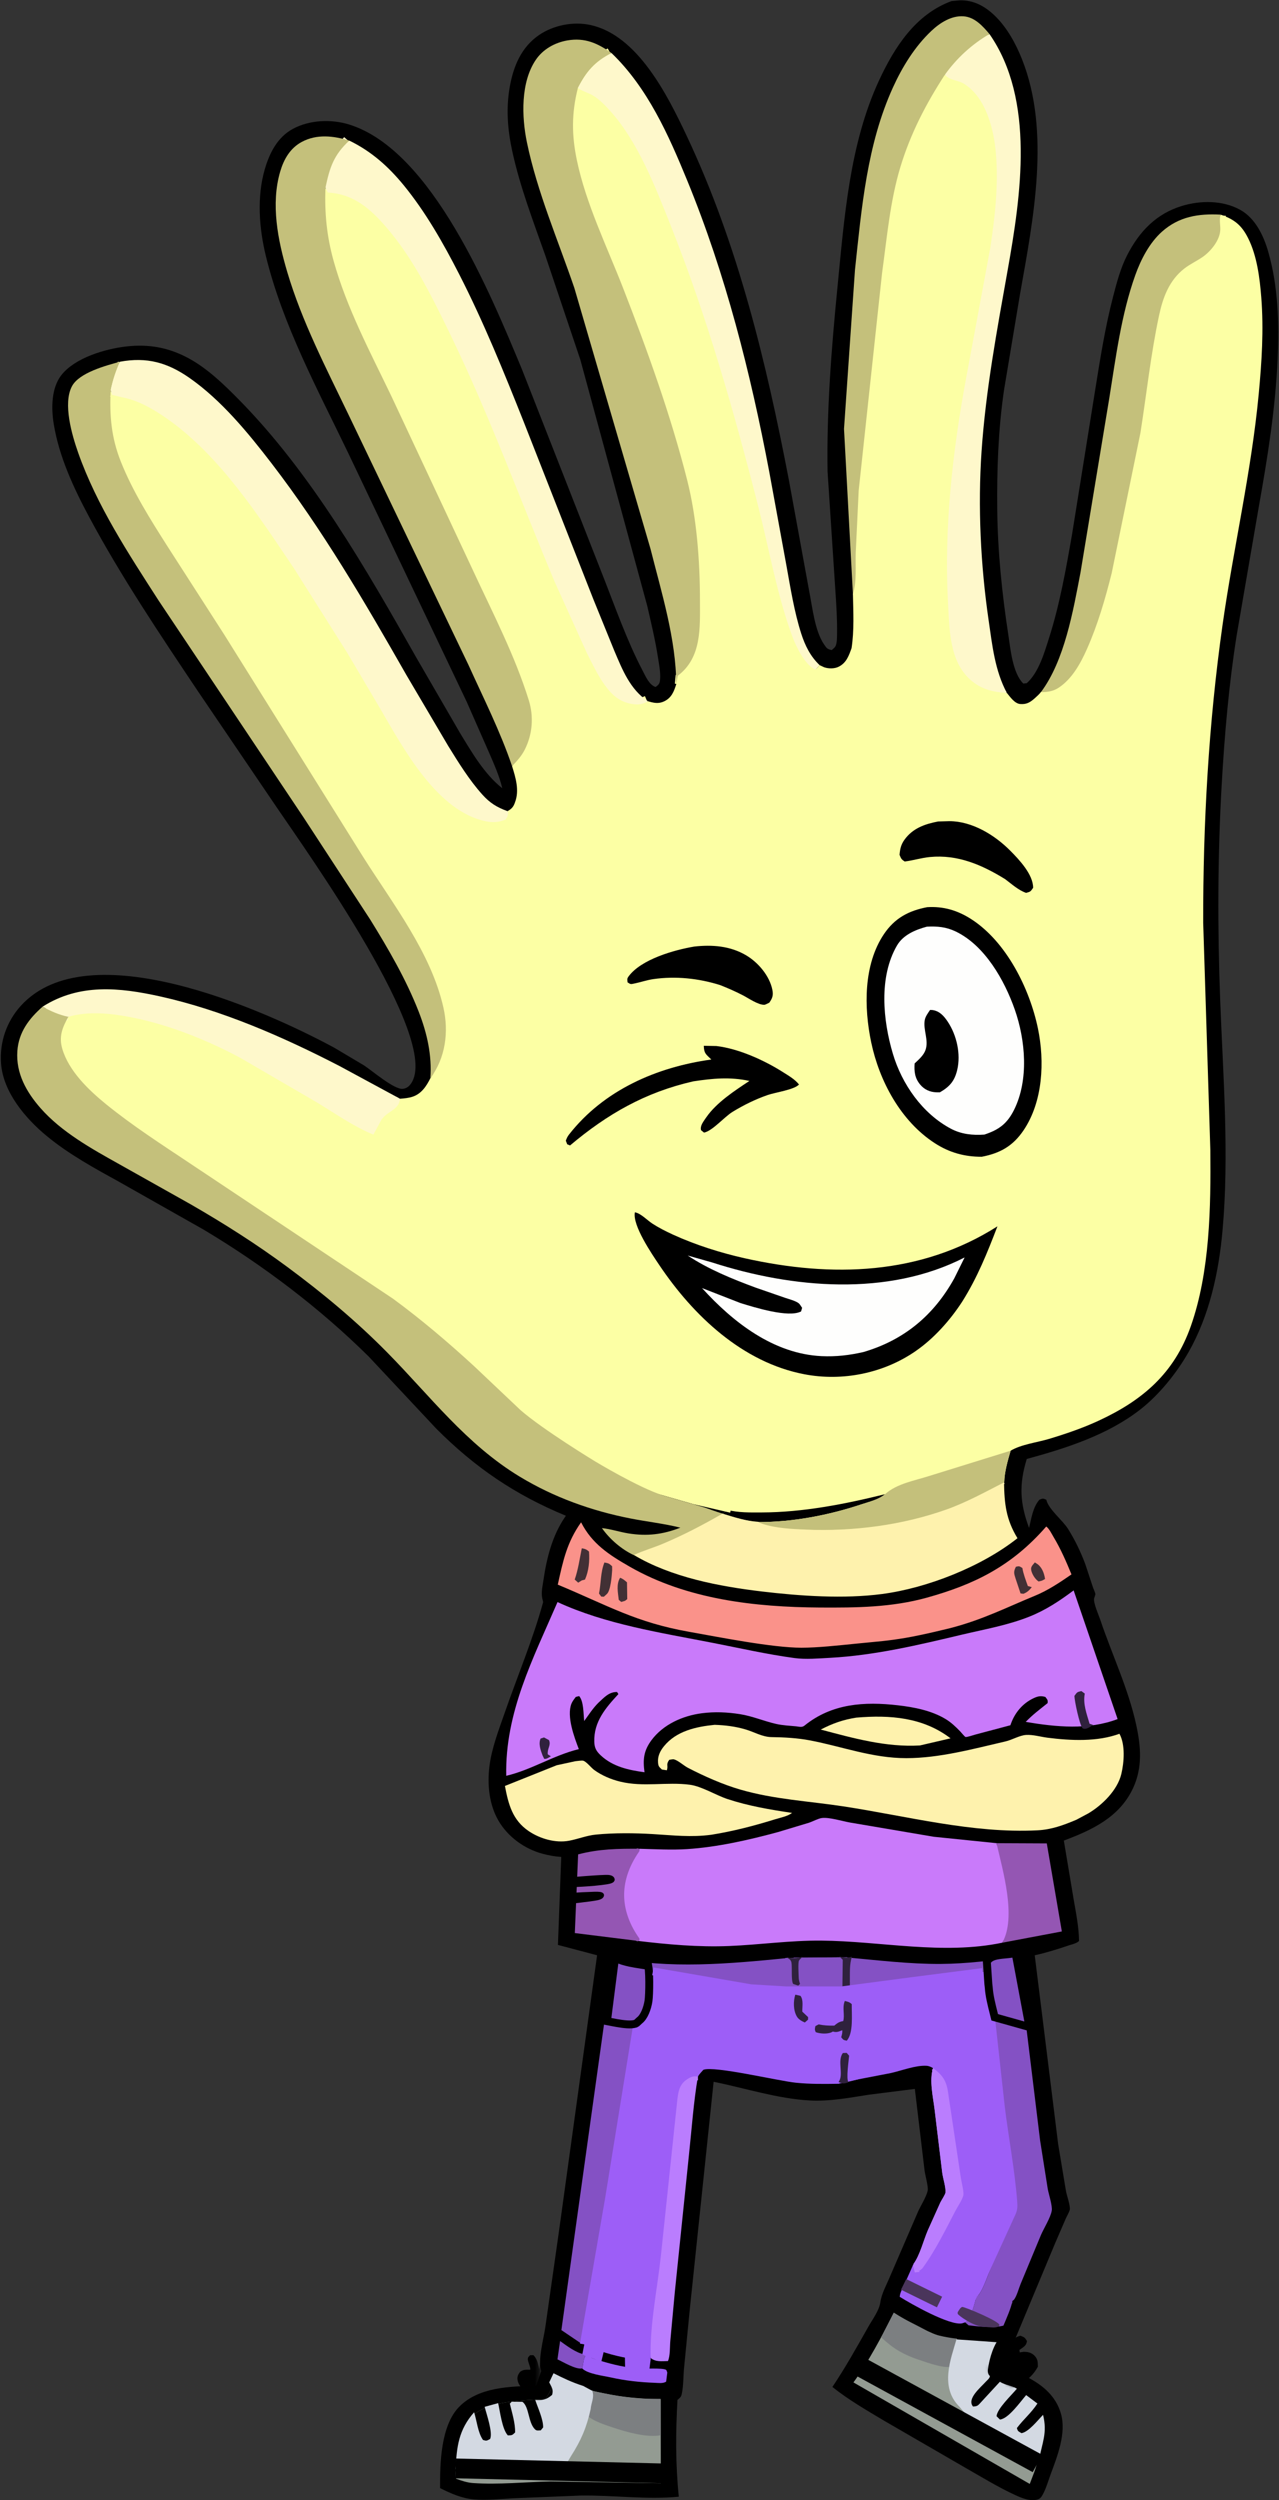 <?xml version="1.0" encoding="UTF-8"?> <svg xmlns="http://www.w3.org/2000/svg" width="324" height="633" viewBox="0 0 324 633" fill="none"><rect x="0" y="0" width="324" height="633" fill="#333333" stroke="none"/><path d="M241.051 0.276L243.167 0.085C246.686 0.006 249.553 1.598 252.032 4.005C255.131 7.013 257.333 11.066 258.914 15.047C266.177 33.342 261.753 55.541 258.421 74.305L254.323 98.865C252.866 108.927 252.521 118.878 252.625 129.03C252.733 139.62 253.828 150.293 255.435 160.755C255.987 164.346 256.505 170.402 259.23 173.073L260.103 172.976C263.125 170.265 264.533 165.341 265.733 161.583C268.461 153.041 270.05 144.047 271.588 135.225L277.466 98.549C278.723 90.712 279.96 82.856 281.957 75.168C282.888 71.579 283.857 67.871 285.563 64.559C288.634 58.594 292.903 54.121 299.401 52.145C304.134 50.706 309.749 50.686 314.16 53.12C318.048 55.266 320.146 59.77 321.311 63.867C323.79 72.587 324.051 81.751 323.656 90.755C323.097 103.496 321.118 115.747 318.888 128.276L313.261 160.945C311.3 173.388 310.206 186.014 309.487 198.584C308.445 216.823 308.41 235.063 309.103 253.314C309.836 272.621 311.428 292.425 309.679 311.701C308.72 322.262 306.364 333.069 301.078 342.356C298.07 347.64 293.662 353.12 288.859 356.869C280.591 363.32 270.082 366.669 260.101 369.393C258.132 375.823 258.335 380.557 260.691 386.855C261.272 384.449 261.643 381.596 263.321 379.7C264.22 379.354 264.162 379.343 265.05 379.707C265.575 382.092 269.157 384.877 270.55 387.087C272.313 389.882 273.787 392.956 274.941 396.059L276.888 401.95C277.003 402.285 277.509 403.36 277.486 403.674C277.484 403.699 277.161 404.71 277.156 404.742C276.975 405.913 278.319 408.908 278.743 410.165C281.756 419.094 285.875 427.63 287.862 436.874C289.019 442.254 289.445 447.491 287.054 452.679C283.643 460.073 276.669 463.325 269.491 466.01L271.996 480.977C272.595 484.461 273.3 487.874 273.34 491.427C272.733 492.055 271.54 492.28 270.725 492.555C267.874 493.522 265.061 494.401 262.121 495.054L268.061 542.895L270.046 554.816C270.268 555.937 271.117 558.329 271.018 559.343C270.959 559.939 270.252 561.096 269.98 561.721L267.254 568.033L254.396 598.83C255.922 600.129 258.608 600.997 260.425 601.957C264.294 604.003 267.483 606.727 268.745 611.054C270.197 616.034 267.828 621.932 266.116 626.563C265.492 628.252 264.93 630.28 264.017 631.825C263.604 632.525 263.228 632.804 262.429 632.936C260.652 633.229 258.821 632.468 257.236 631.743C252.902 629.765 248.754 627.198 244.611 624.842L223.937 612.878C219.518 610.233 214.885 607.573 210.864 604.345C214.169 599.44 217.1 594.167 220.018 589.019C221.027 587.237 222.733 584.945 223.01 582.924C223.317 580.696 224.629 578.397 225.493 576.305L232.589 559.896C233.284 558.372 234.647 556.247 235.005 554.659C235.219 553.713 234.374 550.764 234.219 549.582L231.753 528.885L220.187 530.338C215.117 531.117 210.251 532.088 205.084 531.806C197.007 531.367 188.716 528.682 180.777 527.079L174.81 584.002L173.29 599.49C173.083 601.621 173.157 604.038 172.706 606.116C172.526 606.948 172.243 607.08 171.621 607.627C171.158 615.888 171.113 623.885 171.958 632.132C163.892 632.929 155.274 631.718 147.104 631.84L130.199 632.525C126.868 632.704 123.374 633.086 120.048 632.818C117.06 632.579 114.135 631.29 111.487 629.958C111.441 623.696 111.641 614.217 116.269 609.422C121.151 604.367 129.252 604.167 135.825 604.071L137.094 600.336C136.218 597.323 137.701 592.314 138.16 589.097L141.57 565.144L151.257 495.05L141.338 492.426L142.177 470.144C140.598 470.055 139.048 469.766 137.52 469.366C132.89 468.149 128.653 465.082 126.248 460.926C123.897 456.863 123.419 451.811 123.98 447.242C124.547 442.625 126.327 438.059 127.848 433.678C131.098 424.314 134.965 415.202 137.595 405.631L137.352 404.606C137.057 403.124 137.473 401.411 137.693 399.915C138.502 394.417 139.912 388.851 143.062 384.195L143.356 383.767C130.491 378.472 120.327 371.553 110.514 361.71L93.393 343.448C80.966 331.163 66.613 320.309 51.624 311.351L30.419 299.36C24.025 295.83 17.491 292.288 11.835 287.62C6.434 283.162 0.796 276.518 0.263 269.248C-0.133 263.854 1.675 258.614 5.308 254.624C22.306 235.954 66.436 255.424 84.675 265.268L92.211 269.745C94.19 271.034 99.887 275.927 102.038 275.68C103.027 275.566 103.653 275.046 104.183 274.251C111.677 263.005 77.79 215.751 70.101 204.414L50.164 175.047C40.603 160.762 30.709 146.052 22.593 130.906C18.642 123.533 14.933 115.565 13.598 107.246C12.966 103.311 12.99 98.263 15.538 94.988C18.958 90.593 26.646 88.338 31.952 87.725C37.709 87.06 42.826 87.994 47.91 90.784C52.606 93.361 56.668 97.287 60.408 101.075C78.846 119.749 92.696 143.959 105.553 166.653L116.505 185.539C119.513 190.471 122.664 195.961 127.238 199.578C126.509 196.413 125.062 193.284 123.781 190.299L118.21 177.645L88.224 114.726C80.476 98.638 71.588 82.216 67.342 64.784C65.638 57.787 65.04 49.867 67.07 42.877C68.266 38.757 70.284 34.72 74.226 32.61C78.449 30.348 83.923 30.124 88.453 31.529C109.51 38.064 124.338 74.608 132.22 93.504L152.637 145.559C155.824 153.62 158.776 162.155 162.806 169.835C163.546 171.244 164.455 173.429 166.079 173.94C166.934 173.319 167.133 173.064 167.221 171.984C167.364 170.223 166.941 168.134 166.67 166.394C165.989 162.028 164.951 157.707 163.96 153.403L147.012 91.067L138.19 64.826C135.119 56.129 131.728 47.307 129.767 38.278C128.574 32.786 128.156 27.382 129.164 21.824C130.094 16.69 132.104 11.924 136.529 8.887C140.193 6.372 145.212 5.389 149.556 6.328C161.54 8.92 169.12 24.156 173.94 34.364C186.96 61.937 194.103 91.678 199.834 121.489L205.002 149.758C205.811 153.802 206.405 159.727 208.752 163.163C209.411 164.128 209.571 164.359 210.703 164.592C210.952 164.346 211.418 164.001 211.592 163.716C212.071 162.925 212.032 161.347 212.046 160.431C212.099 157.006 211.892 153.598 211.663 150.182L209.641 119.369C209.393 103.774 210.627 88.178 212.155 72.669C213.873 55.218 215.205 36.482 222.675 20.384C226.598 11.93 231.942 3.604 241.051 0.276Z" fill="black"></path><path d="M40.322 102.108L29.439 99.073L28.368 99.252L28.547 100.144L37.111 105.678L87.78 179.939L115.791 209.393L125.782 213.142L130.599 209.393L132.027 205.466H128.458L123.998 206.001L104.194 186.187L82.963 151.02L60.661 120.495L40.322 102.108Z" fill="#FEF8CB"></path><path d="M21.767 99.788L30.331 91.576L29.082 94.611L28.189 97.645L28.011 99.788L33.185 108.178L85.639 194.577L125.247 243.311L111.152 273.836L109.19 272.586L110.795 259.912L76.718 198.147L26.941 121.209L21.767 99.788Z" fill="#C4C07B"></path><path d="M239.33 18.957L239.558 19.169C241.034 20.473 242.679 20.252 244.26 21.248C249.797 24.74 251.789 32.799 252.292 38.892C252.956 46.938 252.057 54.861 250.856 62.806L244.725 95.845C241.294 114.349 239.097 133.957 240.165 152.789C240.542 159.426 240.472 167.427 245.919 172.195C248.625 174.564 251.591 175.223 255.067 175.445C255.893 176.445 257.039 178.144 258.443 178.25C260.086 178.375 260.953 177.827 262.142 176.779C262.692 176.294 263.213 175.799 263.686 175.24C265.332 175.235 266.789 175.044 268.194 174.115C271.614 171.851 273.74 167.946 275.36 164.3C278.107 158.118 279.974 151.657 281.619 145.105L288.9 109.588C290.45 99.775 291.527 89.638 293.603 79.931C294.592 75.305 296.169 70.986 300.018 67.991C301.451 66.876 303.124 66.114 304.616 65.089C306.717 63.647 309.055 60.803 309.129 58.147C309.159 57.041 308.89 55.813 309.112 54.734L309.198 54.34C312.696 55.53 314.533 57.015 316.196 60.335C318.421 64.78 319.121 70.349 319.507 75.253C320.156 83.505 319.636 91.57 318.86 99.787C317.003 119.453 312.464 138.723 309.694 158.261C306.168 183.132 304.752 208.538 304.797 233.649L306.607 291.129C306.742 305.634 306.524 321.937 301.669 335.75C297.478 347.675 289.506 354.519 278.325 359.696C274.27 361.574 270.005 363.03 265.73 364.316C262.758 365.205 258.63 365.715 256.021 367.297C255.28 369.846 254.462 372.627 254.4 375.294C249.622 377.725 244.917 380.342 239.855 382.149C228.573 386.169 216.16 387.768 204.209 387.272C200.55 387.122 196.656 386.947 193.144 385.819C192.771 385.698 192.475 385.548 192.13 385.366C189.051 385.176 186.031 384.195 183.099 383.295L184.218 382.267C183.521 381.645 181.755 381.238 180.821 380.953L168.809 377.743C162.585 375.755 156.564 372.977 150.754 370.003C144.04 366.568 137.508 361.966 131.846 357.007L120.054 345.85C113.522 339.852 106.709 334.065 99.558 328.813L48.16 294.574C40.963 289.77 33.539 285.001 26.824 279.536C22.42 275.951 17.416 271.145 15.781 265.55C14.866 262.418 15.798 260.164 17.308 257.444C21.009 256.328 25.335 256.395 29.136 256.888C39.92 258.286 51.513 262.779 61.064 267.937L80.517 279.257C85.022 282.008 89.684 285.27 94.589 287.272L96.429 283.857C97.772 281.345 101.112 281.162 101.331 278.187C102.393 278.102 103.491 278.012 104.508 277.676C106.775 276.929 108.016 274.994 109.026 272.987C112.854 267.86 113.713 261.301 112.335 255.134C109.245 241.31 99.484 228.804 92.014 216.996L56.784 160.646L42.464 138.384C38.096 131.53 33.632 124.454 30.614 116.885C28.211 110.859 27.705 105.2 28.048 98.778L28.357 99.969L30.931 100.592C34.966 101.336 38.863 103.59 42.188 105.909C55.681 115.318 65.456 130.539 74.543 144.013L88.08 165.473L96.445 179.64C102.29 189.672 110.786 205.487 123.157 207.957C124.916 208.308 126.367 208.183 128.047 207.522C128.465 206.933 128.78 206.436 128.679 205.673L128.574 205.382C129.433 204.875 129.94 204.461 130.319 203.516L130.474 203.101C131.605 200.128 130.632 196.884 129.713 193.974C130.961 192.677 132.107 191.434 132.927 189.816C134.894 185.935 135.249 181.474 133.962 177.318C130.485 166.092 124.81 155.152 119.851 144.487L99.071 100.147C93.732 89.052 87.806 77.923 84.501 66.019C82.772 59.79 82.21 53.978 82.443 47.55L83.048 48.759L83.404 48.78C89.66 49.201 93.891 52.943 97.829 57.501C104.804 65.571 109.676 75.591 114.288 85.132C124.104 105.438 131.781 126.53 140.504 147.296L148.635 165.265C150.038 168.036 151.406 170.974 153.23 173.491C155.219 176.237 157.386 178.036 160.942 178.341C162 178.431 163.244 178.144 164.122 177.541C165.574 177.969 166.815 178.257 168.245 177.573C170.109 176.68 170.727 175.091 171.303 173.257L171.69 171.095C177.778 166.502 177.322 159.011 177.317 152.064C177.31 142.092 176.52 131.2 174.073 121.534C169.913 105.107 163.947 88.584 157.794 72.807C153.733 62.394 148.42 51.541 146.137 40.58C144.799 34.158 144.781 28.665 146.386 22.291L146.651 22.465C147.8 23.201 149.03 23.491 150.172 24.152C151.768 25.078 153.382 26.767 154.612 28.13C161.628 35.91 166.076 47.457 169.915 57.116C179.146 80.338 185.918 104.109 192.096 128.281C194.881 139.18 196.823 150.621 200.734 161.183C201.688 163.757 203.987 168.488 206.594 169.533L207.635 168.408L208.772 168.944C209.915 169.333 211.409 169.345 212.498 168.788C214.425 167.799 215.036 166.002 215.72 164.106C216.41 159.6 216.158 154.955 216.065 150.415C217.076 147.223 216.661 143.317 216.776 139.986L217.529 124.167L223.452 69.103C224.69 60.166 225.476 50.877 228.111 42.218C230.672 33.799 234.553 26.314 239.33 18.957Z" fill="#FCFFA4"></path><path d="M147.48 599.647C145.892 599.997 142.741 598.062 141.216 597.358L141.884 592.721C143.517 593.899 146.018 595.77 148.006 596.087L148.487 596.152C147.674 597.391 147.873 598.326 147.48 599.647Z" fill="#8451C4"></path><path d="M247.326 581.561C249.289 582.303 254.236 583.36 256.219 582.689L256.49 582.564C256 584.724 255.046 586.773 254.199 588.815C251.763 589.465 247.864 589.051 245.365 588.744L244.483 587.994L244.784 587.83C245.987 586.841 246.948 583.117 247.326 581.561Z" fill="#8451C4"></path><path d="M247.282 581.589L251.743 582.66L254.062 582.838L256.381 582.66" stroke="#8451C4"></path><path d="M148.487 596.151L148.934 596.487C149.848 597.14 151.137 597.422 152.211 597.751C155.358 598.711 158.69 599.475 161.98 599.689C163.252 599.772 167.815 599.5 168.682 599.982C168.915 600.111 168.924 600.457 169.044 600.693L168.75 603.003C167.916 603.535 166.77 603.324 165.809 603.292C162.111 603.167 158.362 602.746 154.75 601.939C152.842 601.514 148.811 601.046 147.48 599.647C147.873 598.326 147.675 597.39 148.487 596.151Z" fill="#9D5EF7"></path><path d="M201.231 504.065L214.076 503.783L214.454 512.188C210.996 512.373 207.355 512.977 204.483 510.531C202.53 508.867 201.784 506.464 201.231 504.065Z" fill="#9D5EF7"></path><path d="M201.231 504.065L201.059 495.646L213.092 495.561L214.076 503.783L201.231 504.065Z" fill="#8451C4"></path><path d="M231.403 573.199L231.774 574.392L232.436 574.477C234.917 578.044 242.064 580.914 246.27 581.643C246.649 581.707 246.96 581.664 247.326 581.561C246.947 583.117 245.986 586.841 244.784 587.83L244.483 587.994L243.723 588.241C240.647 588.912 230.632 583.239 227.918 581.518C227.98 580.433 228.657 579.39 229.103 578.397L231.403 573.199Z" fill="#9D5EF7"></path><path d="M232.83 574.984L235.328 577.127L236.934 578.198L238.539 578.912L240.859 579.983L243.357 580.875L245.319 581.411L247.282 581.589" stroke="#9D5EF7"></path><path d="M216.908 434.881C225.418 434.156 233.826 434.785 240.797 440.126L233.052 441.925C224.44 442.429 216.149 440.083 207.909 437.902C210.924 436.342 213.541 435.417 216.908 434.881Z" fill="#FEF2AD"></path><path d="M164.832 597.03C164.582 588.665 166.48 579.7 167.393 571.364L171.574 531.702C171.843 529.624 172.043 527.853 173.908 526.557C174.864 525.893 175.648 525.525 176.795 525.765C175.69 532.27 175.243 538.896 174.541 545.454L170.956 580.243L169.804 592.703C169.667 594.22 169.797 596.441 169.206 597.79C167.613 597.822 166.155 598.058 164.832 597.03Z" fill="#BA7DFE"></path><path d="M242.401 592.178L242.652 592.331C245.409 593.852 249.399 593.292 252.441 593.042C251.423 595.466 249.99 598.358 250.295 601.05C251.504 602.235 253.164 602.903 254.663 603.663C259.801 606.262 264.709 608.401 264.787 614.963C264.809 616.88 264.155 621.279 262.857 622.771C262.212 623.042 261.838 623.174 261.139 623.028L260.83 622.96L259.052 622.542C252.782 620.44 244.6 612.567 241.723 606.737C239.135 601.496 240.778 597.333 242.401 592.178Z" fill="black"></path><path d="M262.857 622.771C262.559 624.821 261.573 626.945 260.862 628.902L216.198 603.196C220.16 597.744 223.336 591.589 226.437 585.616C229.393 587.419 238.558 592.65 241.905 592.257L242.402 592.178C240.778 597.334 239.135 601.497 241.723 606.738C244.601 612.568 252.783 620.44 259.052 622.543L260.83 622.961L261.139 623.029C261.838 623.175 262.212 623.043 262.857 622.771Z" fill="#939B92"></path><path d="M145.732 445.917C146.192 445.888 147.397 445.671 147.778 445.799C148.603 446.078 149.733 447.548 150.52 448.13C152.429 449.533 154.828 450.533 157.123 451.09C163.002 452.525 168.93 451.094 174.776 451.876C177.74 452.268 181.359 454.528 184.297 455.499C189.612 457.256 195.128 458.181 200.649 459.002C199.55 459.866 197.596 460.23 196.258 460.648C190.973 462.29 185.689 463.657 180.221 464.532C175.03 465.228 170.541 464.671 165.398 464.368C160.761 464.089 155.564 464.039 150.943 464.496C148.595 464.728 146.436 465.624 144.138 466.053C140.722 466.688 136.791 465.546 133.95 463.625C129.817 460.83 128.794 456.838 127.908 452.183L141.007 446.942L145.732 445.917Z" fill="#FEF2AD"></path><path d="M148.168 593.221L147.244 593.353L142.211 589.947L155.373 495.586C169.338 498.631 184.932 497.178 199.044 495.793L199.409 503.844C187.366 503.526 175.182 501.109 163.424 498.71L160.314 520.892L154.667 554.691L149.115 586.162C148.827 587.965 147.711 591.568 148.168 593.221Z" fill="#8451C4"></path><path d="M147.202 385.431C149.971 390.843 154.184 393.603 159.502 396.652C173.972 404.949 191.222 406.898 207.674 407.006C216.843 407.063 225.879 406.984 234.793 404.506C246.603 401.222 256.202 396.652 265.036 386.491C265.828 387.091 266.363 388.265 266.88 389.126C268.696 392.146 270.097 395.367 271.433 398.619C268.464 400.665 265.482 402.671 262.133 404.042C255.089 406.927 249.066 410.04 240.859 412.182C240.859 412.182 233.941 413.921 229.44 414.681C224.736 415.478 222.66 415.574 217.308 416.11C211.956 416.645 207.225 417.174 203.035 417.181C195.655 417.191 181.916 414.453 174.667 413.171C161.003 410.754 154.183 406.577 141.298 401.211C142.616 395.235 143.592 390.511 147.202 385.431Z" fill="#FA928A"></path><path d="M116.075 621.682C116.243 618.723 117.078 614.656 119.037 612.339C122.969 607.683 132.602 607.823 138.187 607.366C139.468 605.584 140.144 603.703 140.888 601.653C142.449 602.432 145.727 604.435 147.371 604.306L147.797 604.26L148.021 604.413C149.461 605.334 151.278 605.591 152.932 605.948C157.792 607.002 162.417 607.33 167.366 607.466L167.404 628.723L139.425 628.273C132.993 628.409 126.255 629.123 119.847 628.676C118.348 628.573 116.942 628.105 115.541 627.587C115.155 625.999 115.835 623.35 116.075 621.682Z" fill="#939B92"></path><path d="M116.075 621.682C116.243 618.723 117.078 614.656 119.037 612.339C122.969 607.683 132.602 607.823 138.186 607.366C139.468 605.584 140.143 603.703 140.888 601.653C142.448 602.432 145.727 604.435 147.371 604.306L147.797 604.26C147.81 606.837 148.069 609.622 147.189 612.071L147.041 612.503C145.342 617.28 141.004 620.368 136.578 622.421C131.291 624.878 123.501 626.888 117.818 624.799C117.146 624.549 116.68 624.285 116.153 623.81L116.075 621.682Z" fill="black"></path><path d="M181.033 436.702C183.749 436.795 186.284 437.102 188.899 437.877C191.075 438.523 193.139 439.783 195.445 439.812C198.663 439.851 202.047 440.044 205.208 440.647C213.482 442.232 221.008 445.146 229.598 445.142C238.015 445.135 246.554 442.789 254.729 440.901C256.423 440.512 258.267 439.366 259.941 439.262C261.704 439.155 263.62 439.744 265.369 439.965C271.278 440.715 277.95 441.036 283.583 438.966C285.098 441.708 284.767 446.199 284.055 449.169C283.072 453.268 279.164 457.092 275.646 459.152L272.644 460.751C269.358 462.129 266.37 463.24 262.773 463.418C246.331 464.239 229.809 459.816 213.68 457.356C204.867 456.013 196.16 455.603 187.513 453.093C183.048 451.797 178.396 449.723 174.263 447.584C173.21 447.038 171.785 445.706 170.708 445.438C170.463 445.378 169.823 445.528 169.543 445.556C168.625 446.824 169.336 446.927 168.931 448.216L167.687 448.027C166.959 447.338 166.781 447.252 166.697 446.26C166.563 444.674 167.218 443.328 168.188 442.136C171.335 438.259 176.322 437.173 181.033 436.702Z" fill="#FEF2AD"></path><path d="M162.019 468.081C165.955 468.185 170.108 468.427 174.035 468.17C181.744 467.671 189.637 465.871 197.087 463.854L205.014 461.466C205.933 461.151 207.27 460.419 208.192 460.294C210.003 460.045 213.439 461.108 215.324 461.441L236.522 465.039L252.44 466.667C254.008 473.551 257.555 485.443 253.9 491.866C238.838 495.018 223.191 491.466 208.021 491.338C200.131 491.273 192.539 492.38 184.712 492.705C176.961 493.026 169.01 492.309 161.318 491.38C159.919 489.385 158.791 487.528 158.277 485.115C156.959 478.913 158.682 473.247 162.019 468.081Z" fill="#C97AFA"></path><path d="M271.977 402.664L283.119 435.249C275.688 438.066 267.53 437.26 259.839 435.964C261.547 434.171 263.455 432.75 265.381 431.208C265.475 430.355 265.32 430.34 264.802 429.637C263.634 429.319 262.924 429.448 261.827 429.966C259.08 431.258 257.124 433.582 256.104 436.399L255.958 436.81L247.113 439.159C246.661 439.273 244.962 439.866 244.586 439.787C244.406 439.748 243.478 438.616 243.244 438.373C242.086 437.181 240.942 436.078 239.503 435.217C235.935 433.082 231.591 432.236 227.502 431.765C218.977 430.783 210.758 431.279 203.805 436.892C203.137 437.431 202.498 437.167 201.679 437.085C200.021 436.924 198.275 436.852 196.65 436.485C193.539 435.785 190.617 434.496 187.439 434C184.214 433.496 181.068 433.35 177.827 433.768C172.962 434.396 168.005 436.585 165.021 440.612C163.035 443.297 162.838 445.517 163.27 448.713C159.243 448.163 155.252 447.317 152.165 444.425C151.045 443.375 150.588 442.515 150.545 440.998C150.401 435.91 153.407 432.429 156.649 428.927L156.31 428.388C154.235 428.366 153.059 429.783 151.602 431.104C150.227 432.458 149.124 434.189 147.988 435.749C147.783 433.921 147.882 430.765 146.712 429.426L145.867 429.637C145.464 430.165 144.997 430.744 144.753 431.369C143.499 434.571 145.483 439.869 146.632 442.858C140.228 444.407 134.608 448.127 128.242 449.609C127.896 433.582 135.067 419.898 141.232 405.62C153.362 411.236 167.428 413.389 180.485 415.935C187.355 417.273 194.343 418.869 201.277 419.798C204.132 420.183 207.392 419.89 210.272 419.737C221.704 419.116 232.672 416.481 243.765 413.853C249.436 412.514 255.339 411.475 260.765 409.308C264.925 407.648 268.421 405.324 271.977 402.664Z" fill="#C97AFA"></path><path d="M146.478 22.314L145.943 24.456L145.408 27.669L145.229 30.525V33.56L145.586 37.487L146.3 41.593L147.549 46.234L149.333 51.589L153.437 62.3L155.399 66.941L157.897 73.011L159.859 78.009L161.108 81.579L163.606 88.184L166.282 95.86L168.959 103.893L171.813 113.354L173.241 118.174L174.489 122.994L175.738 130.134L176.452 135.668L176.987 141.737L177.344 148.699V156.554L176.987 161.731L176.452 164.23L175.738 166.015L174.846 167.8L173.776 169.228L172.527 170.478L171.635 171.192L171.456 173.155" stroke="#FCFFA4"></path><path d="M224.201 378.308C222.594 379.675 220.31 380.189 218.334 380.842C209.991 383.617 200.947 385.373 192.13 385.366C189.051 385.177 186.031 384.195 183.099 383.295L184.218 382.267C187.013 383.02 190.087 382.938 192.967 382.931C203.429 382.906 214.092 380.814 224.201 378.308Z" fill="black"></path><path d="M237.636 207.989L240.494 207.908C246.248 207.911 251.968 211.4 255.912 215.373C258.204 217.682 261.719 221.4 261.718 224.777C261.065 225.703 261.103 225.759 259.94 226.065C258.021 225.416 256.258 223.811 254.635 222.596C248.766 218.973 242.632 216.302 235.561 216.987C233.411 217.194 231.34 217.854 229.189 218.125C228.294 217.55 228.279 217.378 227.875 216.438C227.995 214.974 228.236 213.858 229.101 212.642C231.185 209.716 234.252 208.638 237.636 207.989Z" fill="black"></path><path d="M175.856 239.659C180.421 239.144 185.004 239.495 189.022 241.878C192.071 243.687 194.954 247.067 195.662 250.622C195.942 252.025 195.652 252.774 194.883 253.862C194.589 253.989 193.925 254.382 193.639 254.396C192.088 254.475 189.577 252.711 188.22 252.011C186.308 251.024 184.385 250.179 182.381 249.396C176.955 247.699 171.15 247.085 165.5 247.898C163.877 248.131 162.333 248.68 160.732 249.007C159.782 249.201 159.795 249.265 158.977 248.723C158.914 247.98 158.794 247.815 159.235 247.215C162.447 242.856 170.787 240.518 175.856 239.659Z" fill="black"></path><path d="M178.29 264.779L181.485 264.84C187.1 265.507 193.54 268.404 198.292 271.42C199.737 272.337 201.332 273.228 202.406 274.582C201.166 275.928 196.413 276.567 194.482 277.239C191.353 278.328 188.422 279.765 185.597 281.489C183.492 282.772 180.519 286.306 178.352 286.767L177.583 286.14C177.527 285.743 177.495 285.709 177.589 285.251C177.749 284.475 178.492 283.51 178.95 282.849C181.533 279.124 186.092 276.165 189.848 273.677C184.983 272.609 180.462 273.044 175.601 273.787C163.426 276.564 153.848 282.065 144.401 290.014L143.69 289.716L143.338 288.808C143.553 288.203 143.754 287.754 144.154 287.243C152.968 275.979 166.381 270.161 180.194 268.255C178.848 266.917 178.339 266.76 178.29 264.779Z" fill="black"></path><path d="M160.83 306.937C162.343 307.201 163.941 308.945 165.26 309.801C166.88 310.852 168.671 311.76 170.429 312.565C176.134 315.18 182.511 317.201 188.649 318.573C210.747 323.512 233.131 322.909 252.672 310.491C250.112 317.17 247.59 323.448 243.768 329.528C240.662 334.305 236.59 338.889 231.877 342.131C223.769 347.711 213.425 349.8 203.733 347.939C188.105 344.94 175.628 333.127 167.006 320.283C165.155 317.526 160.17 310.271 160.83 306.937Z" fill="black"></path><path d="M174.21 317.88L180.43 319.649C200.684 326.175 224.85 328.367 244.364 318.366L241.736 323.669C236.555 333.023 229.018 339.295 218.737 342.316C215.191 343.13 211.773 343.53 208.12 343.358C195.956 342.78 185.696 334.779 177.836 326.121L187.56 329.909C191.11 331.009 199.768 333.719 202.933 332.037L203.192 331.127C202.96 330.813 202.637 330.213 202.348 329.981C201.554 329.349 199.836 328.917 198.853 328.581L191.325 325.975C185.485 323.804 179.411 321.348 174.21 317.88Z" fill="#FEFEFD"></path><path d="M234.86 229.686C239.002 229.427 242.579 230.49 246.059 232.73C254.925 238.435 260.833 250.287 262.929 260.379C264.669 268.759 264.206 278.918 259.281 286.195C256.587 290.175 253.338 291.983 248.704 292.877C244.348 292.891 240.506 291.829 236.823 289.45C228.203 283.882 222.751 273.727 220.688 263.871C218.848 255.08 218.723 244.237 223.925 236.503C226.643 232.463 230.183 230.582 234.86 229.686Z" fill="black"></path><path d="M234.788 234.619C237.458 234.489 239.666 234.669 242.114 235.846C249.497 239.396 254.469 248.193 257.07 255.619C259.788 263.379 260.65 273.412 256.894 280.984C255.149 284.501 253.036 286.05 249.365 287.262C246.423 287.478 243.534 287.181 240.894 285.781C233.647 281.938 228.469 274.485 226.174 266.759C223.666 258.319 222.596 247.375 227.214 239.413C228.803 236.674 231.899 235.405 234.788 234.619Z" fill="#FEFEFD"></path><path d="M235.611 255.701L236.208 255.728C238.019 255.976 239.125 257.233 240.105 258.712C242.362 262.118 243.44 266.895 242.48 270.909C241.797 273.766 240.519 275.155 238.085 276.57L237.203 276.561C235.551 276.497 234.161 275.873 233.088 274.583C231.74 272.962 231.553 271.271 231.694 269.248C232.714 268.302 233.978 267.207 234.451 265.857C235.332 263.343 233.8 260.724 234.267 258.237C234.436 257.339 235.104 256.446 235.611 255.701Z" fill="black"></path><path d="M148.084 593.192L152.946 595.388L152.278 598.123L151.216 597.541L150.02 597.073L148.803 596.777L147.522 596.059L148.084 593.192Z" fill="#9D5EF7"></path><path d="M158.294 596.373L164.855 597.119L164.498 599.975L162.368 599.986L161.068 599.775L159.785 599.736L158.346 599.293L158.294 596.373Z" fill="#9D5EF7"></path><path d="M228.905 578.376L238.004 582.839" stroke="#4A355B" stroke-width="3"></path><path d="M243.713 584.088C244.07 583.909 253.526 587.837 253.169 588.729C252.883 589.443 251.207 589.265 251.207 589.265C251.207 589.265 249.787 589.186 248.887 589.086C246.193 588.783 242.821 586.23 242.643 585.873C242.446 585.48 242.763 585.173 243 584.802C243.211 584.47 243.361 584.263 243.713 584.088Z" fill="#4A355B"></path><path d="M157.077 399.469C157.8 399.704 158.262 400.14 158.832 400.629L158.895 404.881L158.332 405.31L157.367 405.592L156.745 405.056C156.541 403.189 156.071 401.165 157.077 399.469Z" fill="#423035"></path><path d="M153.114 395.602C154.148 395.787 154.295 395.844 155.064 396.555L155.075 397.551C154.991 398.933 154.694 402.746 153.728 403.588L152.968 404.274L152.311 404.234L151.74 403.463C152.28 400.839 152.091 398.111 153.114 395.602Z" fill="#423035"></path><path d="M147.377 392.01C148.183 392.131 148.597 392.292 149.209 392.835C149.394 395.187 149.157 397.747 148.194 399.921L147.353 400.15L146.468 400.714L145.586 399.921C146.461 397.422 146.85 394.605 147.377 392.01Z" fill="#423035"></path><path d="M262.153 395.58L262.862 396.044C264.006 396.908 264.541 398.418 264.733 399.786L263.984 400.186L263.107 400.418C262.232 399.861 261.392 398.511 261.216 397.476C261.075 396.64 261.673 396.187 262.153 395.58Z" fill="#423035"></path><path d="M258.527 403.439L257.272 399.679C256.85 398.369 256.718 397.923 257.356 396.68C258.264 396.466 258.23 396.548 258.99 396.998C259.248 398.558 259.852 400.069 260.371 401.557L261.381 401.85C260.708 402.664 260.263 403.125 259.258 403.528L258.527 403.439Z" fill="#423035"></path><path d="M137.857 445.317L137.444 444.453C136.937 443.111 136.348 441.461 136.952 440.176L137.814 439.897L139.066 440.569C139.667 441.883 138.605 442.604 138.761 444.171L139.551 444.671C138.948 445.01 138.556 445.378 137.857 445.317Z" fill="#2F213D"></path><path d="M274.228 437.58C273.45 436.591 272.2 430.69 272.175 429.376C272.855 428.451 272.832 428.391 273.944 428.162L274.799 428.79C274.299 431.425 275.286 433.917 276.013 436.427L276.904 436.727C276.261 437.138 275.365 437.841 274.559 437.702L274.228 437.58Z" fill="#2F213D"></path><path d="M223.196 591.764C223.553 591.228 223.998 590.157 224.31 589.621L226.408 585.516C230.333 588.015 230.675 587.836 235.507 590.514C236.944 591.31 240.796 591.974 242.465 592.121C241.751 593.549 240.868 598.019 240.502 599.261C238.403 599.568 233.729 597.769 231.76 597.119C227.478 595.512 225.694 593.906 224.31 592.76L223.196 591.764Z" fill="#7C7F81"></path><path d="M147.727 604.081C148.696 605.074 150.341 605.42 151.652 605.688C155.882 606.559 160.109 607.305 164.436 607.351H167.352V616.577C163.733 617.227 158.579 615.731 155.164 614.581C152.83 613.796 148.831 612.56 147.727 610.329C147.885 608.358 147.905 606.045 147.727 604.081Z" fill="#7C7F81"></path><path d="M142.867 624.414C141.593 625.274 138.716 625.071 137.157 625.156C129.841 625.56 122.749 625.62 115.434 625.146C115.659 619.48 116.212 615.138 120.106 610.747C120.797 612.918 121.05 615.927 122.362 617.77C123.3 618.048 123.283 617.973 124.16 617.513C124.888 615.86 123.224 611.179 122.777 609.376L126.192 608.441C126.675 610.529 127.192 615.049 128.649 616.609C129.722 616.574 129.73 616.609 130.486 615.867C130.546 613.5 129.694 610.879 129.155 608.573L129.611 608.091L132.337 608.101C134.092 609.372 133.761 613.339 135.513 615.063C135.969 615.513 136.375 615.349 136.987 615.331L137.589 614.596C137.634 612.539 136.257 609.644 135.583 607.634C137.512 607.73 138.378 607.609 139.86 606.352C140.256 605.002 139.74 604.421 139.128 603.182L140.22 600.868C142.474 602.007 144.872 603.182 147.727 604.081L150.046 605.331C150.616 607.091 149.766 608.23 149.623 609.987C148.582 614.649 147.215 617.83 144.647 621.861C144.167 622.614 143.559 623.882 142.867 624.414Z" fill="#D3D9E2"></path><path d="M115.434 624.967L167.531 626.216" stroke="black" stroke-width="5"></path><mask id="mask0_436_299" style="mask-type:luminance" maskUnits="userSpaceOnUse" x="121" y="592" width="16" height="14"><path d="M136.665 592.656H121.321V605.152H136.665V592.656Z" fill="white"></path></mask><g mask="url(#mask0_436_299)"><path d="M186.405 204.253L188.724 204.246C191.651 204.522 194.691 206.325 196.544 208.536C199.541 212.113 200.998 216.51 202.085 220.962C203.298 225.926 203.958 230.926 204.533 235.992C205.752 246.737 206.288 257.631 205.897 268.442L202.795 306.706C202.596 308.902 201.872 314.291 203.439 316.056C203.59 316.226 203.962 316.186 204.189 316.204C205.316 315.321 205.733 313.61 206.11 312.282C207.32 308.023 207.874 303.51 208.76 299.171L213.82 278.836C216.444 269.893 219.572 261.093 223.064 252.449C226.278 244.495 229.788 236.488 234.561 229.313C237.197 225.352 240.298 221.445 244.584 219.149C247.118 217.791 250.469 216.965 253.288 217.855C255.672 218.607 257.567 220.435 258.71 222.603C260.883 226.728 261.074 231.569 260.635 236.114C259.322 249.747 252.562 261.735 246.875 273.951C244.385 279.3 242.002 284.777 240.213 290.397C237.966 297.46 230.616 323.488 233.709 329.17C233.819 329.373 233.886 329.336 234.099 329.398C235.192 328.653 236.069 327.532 236.947 326.548C244.05 318.585 247.685 307.964 251.96 298.356L261.014 278.659C263.021 274.611 265.112 270.357 267.916 266.786C270.062 264.053 272.57 261.628 275.895 260.381C279.083 259.185 283.094 259.133 286.223 260.552C288.754 261.699 290.656 263.756 291.608 266.33C291.768 266.765 291.89 267.208 291.985 267.661C293.113 273.06 291.911 278.775 290.362 283.976C287.562 293.383 282.892 302.534 278.804 311.453C272.641 324.9 266.573 338.502 261.93 352.548C258.983 361.467 256.034 370.582 253.91 379.732L246.964 410.072C245.21 416.905 243.344 423.781 240.304 430.183C237.082 436.97 232.663 444.01 226.099 448.052C223.417 449.701 220.531 450.779 217.575 451.84C216.898 454.278 216.771 456.838 217.151 459.344C217.439 461.24 217.968 463.197 218.693 464.978C218.861 465.392 219.141 466.196 219.453 466.521C219.632 466.71 220.513 466.963 220.795 467.102C221.823 467.62 222.726 468.452 223.449 469.327C224.325 470.394 225.014 471.644 225.619 472.876C225.968 473.586 226.064 474.571 226.737 475.043C227.086 475.285 227.488 475.55 227.711 475.921C228.121 476.599 228.199 477.038 228.01 477.82L227.956 478.034C229.57 482.09 232.334 485.75 234.916 489.256C235.698 490.316 236.801 491.401 237.394 492.555C237.595 492.951 237.414 493.365 237.278 493.751L237.222 493.904C237.574 494.315 237.928 494.7 238.056 495.236C238.399 496.657 239.241 497.974 239.931 499.259C240.925 501.112 241.879 502.994 242.617 504.965C242.924 505.782 243.374 506.636 243.201 507.532C242.984 508.671 241.769 509.992 241.101 510.927C236.205 517.782 229.965 523.408 222.899 528.003L223.094 530.206C223.125 532.573 221.972 534.058 220.416 535.665C221.894 548.964 225.295 562.17 228.076 575.252L230.256 585.973C230.844 588.84 231.398 591.7 232.523 594.417C232.686 593.374 232.417 591.307 232.967 590.471C233.337 589.911 233.597 589.925 234.222 589.815C234.885 590.107 234.97 590.564 235.276 591.2C235.915 590.836 236.695 590.229 237.466 590.282C238.095 590.332 238.813 590.704 239.2 591.2C239.573 591.678 239.684 592.471 239.603 593.067C239.311 595.202 237.421 597.016 235.799 598.283C239.921 598.13 244.48 598.069 248.068 600.375C250.713 602.075 252.255 604.834 252.892 607.837C253.216 609.361 253.824 615.97 253.064 617.13C250.236 619.372 230.316 618.048 225.748 618.026L213.282 618.276C212.079 618.291 211.674 618.387 210.802 617.544C210.827 617.134 210.908 616.584 210.72 616.209C210.231 615.227 210.494 614.096 210.514 613.021L210.529 607.505C210.476 605.816 210.305 604.135 210.043 602.464C209.231 597.28 207.659 592.149 206.624 586.987L203.633 570.228L200.793 558.414C188.9 559.803 177.148 559.443 165.598 555.997L162.155 587.255L159.942 604.345C159.718 605.98 159.175 607.555 159.025 609.183C158.825 611.364 158.849 613.546 158.946 615.731C159.045 617.962 159.719 621.432 158.977 623.5C158.849 623.857 158.685 623.853 158.355 624.007C157.982 624.346 157.842 624.496 157.308 624.531C154.697 624.717 151.929 624.196 149.307 624.096C145.279 623.935 141.396 624.192 137.385 624.528C133.882 624.821 122.184 625.306 119.728 623.25C119.585 622.996 119.501 622.761 119.492 622.464C119.369 618.034 119.571 612.514 122.946 609.176C125.968 606.191 129.902 606.027 133.893 606.027L133.792 605.963C132.588 605.166 131.374 604.07 131.113 602.603C130.959 601.735 131.253 601.214 131.733 600.532C132.546 599.893 133.314 599.975 134.308 599.993C134.543 599.643 133.721 597.983 133.711 597.376C133.7 596.801 133.906 596.719 134.286 596.312L135.123 596.298C136.151 597.294 136.282 598.533 136.603 599.868L139.098 581.514L145.515 534.33C143.767 533.926 141.877 533.587 140.243 532.845L140.042 532.752C139.672 532.923 139.367 533.073 138.95 533.037C138.375 532.987 137.3 532.016 136.793 531.652C131.543 527.86 126.577 523.426 122.34 518.542C121.349 517.396 116.985 512.391 116.932 510.984C116.904 510.266 117.37 509.188 117.596 508.496C118.613 505.382 119.862 502.416 121.287 499.467C121.413 499.202 122.436 497.417 122.425 497.328C122.344 496.714 122.04 496.653 122.1 495.886C122.711 494.907 123.334 494.258 124.24 493.544C124.298 493.029 124.439 492.476 124.693 492.019C125.459 490.645 126.626 489.349 127.534 488.045C129.738 484.889 131.866 481.633 133.746 478.274C134.405 477.096 135.164 475.899 135.687 474.657C136.332 473.125 136.925 471.226 137.334 469.623C137.86 467.552 137.847 465.11 139.269 463.404C140.239 462.24 141.434 462.122 142.861 461.986C143.811 458.259 143.455 455.381 141.799 451.89C141.691 451.661 141.522 451.158 141.314 451.036C140.778 450.719 139.87 450.597 139.257 450.433L135.465 449.244C127.608 446.42 120.776 441.65 115.193 435.52C108.401 428.059 104.648 419.015 99.783 410.365C96.074 403.77 91.709 397.594 86.911 391.735C82.687 386.576 78.023 381.731 73.262 377.062C68.913 372.799 64.337 368.746 60.228 364.248C57.773 361.56 55.272 358.614 53.724 355.299C52.034 351.679 51.966 347.028 53.362 343.311C54.502 340.276 56.79 337.877 59.777 336.564C73.558 330.508 95.796 348.019 105.16 356.781L109.389 360.885L113.519 365.155C114.289 365.926 115.202 366.879 116.272 367.226C116.831 367.408 117.497 367.361 118.003 367.058C119.172 366.351 119.463 364.623 119.656 363.398C120.638 357.197 118.973 350.866 117.288 344.933L111.965 328.464L98.696 289.802C94.827 278.465 90.547 266.845 88.731 254.979C88.144 251.141 87.821 247.104 88.932 243.328C89.707 240.691 91.399 238.51 93.858 237.222C96.942 235.606 101.078 235.504 104.358 236.557C108.679 237.943 112.128 240.828 115.031 244.21C122.489 252.899 126.271 264.043 129.932 274.687L137.296 298.772L141.435 314.086C142.34 317.161 143.233 320.367 144.697 323.233H144.786C144.953 319.971 144.529 316.739 144.083 313.513L141.911 300.343L135.119 263.842L131.838 245.899C131.205 241.912 130.573 237.884 130.428 233.844C130.179 226.867 130.617 217.048 135.771 211.705C137.561 209.849 140.034 208.767 142.621 208.743C145.885 208.714 148.747 210.234 151.142 212.331C154.442 215.22 156.588 219.05 158.403 222.969C165.589 238.487 166.205 255.847 168.107 272.54L171.586 300.275C171.889 303.134 172.305 312.674 173.981 314.31L174.379 314.254C175.375 313.06 175.66 311.076 175.916 309.595C176.977 303.463 176.801 296.851 176.882 290.632L176.514 258.366L175.097 238.494C174.638 232.548 174.146 226.463 174.597 220.505C174.886 216.701 175.705 212.308 177.997 209.149C180.083 206.273 182.938 204.804 186.405 204.253Z" fill="black"></path></g><path d="M242.287 592.3L252.456 593.014C250.766 595.87 250.315 599.619 250.315 599.619C250.315 599.619 249.958 600.868 250.766 601.582C250.757 602.129 250.098 602.614 249.734 603.014C248.365 604.531 244.866 607.341 246.488 609.301C247.686 609.255 247.76 609.012 248.576 608.141L253.306 603.014C254.614 603.935 256.433 603.996 257.601 604.796C256.198 606.466 252.598 609.862 252.449 611.754L253.306 612.593C255.448 612.404 258.426 608.169 259.95 606.402L262.804 608.544C261.184 611.004 259.413 612.368 257.601 614.746C257.839 615.624 257.972 615.56 258.763 616.042C260.582 615.756 262.878 612.771 264.232 611.4C265.361 616.024 264.024 618.359 263.161 623.004L258.166 620.683C258.166 620.683 253.427 618.323 251.186 617.084C247.322 614.939 246.212 613.007 243 609.301C238.026 604.335 240.859 597.298 242.287 592.3Z" fill="#D3D9E2"></path><path d="M217.665 599.083L262.804 623.718" stroke="black" stroke-width="5"></path><mask id="mask1_436_299" style="mask-type:luminance" maskUnits="userSpaceOnUse" x="250" y="570" width="51" height="51"><path d="M300.071 590.616L270.576 570.521L250.493 600.032L279.987 620.126L300.071 590.616Z" fill="white"></path></mask><g mask="url(#mask1_436_299)"><path d="M535.588 51.491C537.108 52.37 538.782 53.405 540.056 54.609C545.062 59.34 546.4 65.807 545.801 72.465C544.655 85.185 537.419 98.739 531.46 109.837C523.906 123.901 515.745 137.333 506.328 150.222L480.601 183.246C475.142 189.907 469.343 196.383 464.251 203.334C463.031 205.002 460.365 208.39 460.587 210.557C460.658 211.253 460.861 211.2 461.379 211.588C463.206 211.433 464.726 210.623 466.157 209.522C472.262 204.841 477.618 198.407 483.049 192.938C490.157 185.783 497.672 178.996 505.465 172.6C522.361 158.733 540.862 145.394 559.878 134.558C571.567 127.896 587.992 119.296 601.662 123.196C605.748 124.362 609.437 126.789 611.436 130.656C613.998 135.624 612.867 141.84 610.704 146.727C608.549 151.6 605.448 155.84 602.055 159.915C585.184 180.196 559.171 189.918 537.95 204.711C524.102 214.364 510.45 226.005 499.003 238.443C495.937 241.773 492.94 245.209 490.464 249.009C489.654 250.261 488.615 251.736 488.237 253.202C487.945 254.351 488.023 254.838 488.583 255.833C490.813 256.811 495.138 254.813 497.261 253.954C507.873 249.665 517.743 243.402 527.467 237.426L558.179 218.473C566.443 213.423 574.846 208.131 583.956 204.724C589.426 202.674 595.439 201.177 601.273 202.423C606.515 203.54 611.007 206.641 613.894 211.169C616.492 215.254 617.227 219.831 616.114 224.54C615.903 225.417 615.65 226.281 615.318 227.121C613.095 232.779 608.706 237.522 604.335 241.612C592.556 252.632 578.215 260.956 564.509 269.311L535.87 287.044C520.833 296.826 506.039 307.195 492.012 318.39L455.045 350.681C439.512 365.223 424.418 380.472 406.117 391.586C395.829 397.837 383.579 402.789 371.33 402.104C366.93 401.861 362.705 400.772 358.444 399.726C352.777 405.213 349.364 411.829 348.019 419.587C349.619 422.693 350.699 425.96 350.777 429.473C350.898 434.982 348.998 440.698 348.372 446.182C347.091 457.349 347.848 469.102 349.224 480.224C350.267 488.642 351.658 497.061 353.888 505.258C355.472 511.074 357.592 516.758 359.636 522.427C361.924 528.786 364.942 535.276 366.577 541.831C367.483 545.462 367.861 549.104 365.777 552.435C364.496 554.484 362.623 555.984 360.2 556.401C356.368 557.069 352.436 555.266 349.448 552.974C346.903 551.025 344.758 548.368 342.752 545.891C335.249 536.622 331.003 526.522 327.542 515.255C322.761 499.678 320.385 483.283 318.389 467.142C312.462 474.508 307.642 482.23 303.75 490.859C301.969 494.815 300.602 499.121 298.424 502.866C295.747 507.464 293.166 509.457 288.014 510.778L263.871 566.677L257.021 584.181C255.476 588.234 253.825 592.264 252.748 596.474C254.283 594.571 256.017 592.004 258.491 591.372C259.524 591.779 259.583 591.779 260.16 592.725C259.968 594.01 259.247 594.207 258.246 594.978L258.326 595.592L259.267 595.456C260.29 595.413 261.337 595.663 262.069 596.434C262.943 597.359 262.896 598.059 262.911 599.237C260.834 603.032 257.439 604.303 253.594 605.767C256.881 607.438 260.23 608.994 262.972 611.511C266.26 614.532 267.762 618.873 267.87 623.275C268.041 630.216 264.12 639.206 259.372 644.165C258.169 644.632 257.713 644.772 256.409 644.411C254.604 643.911 252.678 642.583 251.053 641.64C244.954 638.088 239.463 633.779 233.849 629.534L222.948 621.847C217.774 618.373 212.067 615.581 207.029 611.972C205.95 611.197 205.003 610.226 204.463 608.994C204.082 608.12 203.903 607.095 204.19 606.174C204.764 604.321 206.489 602.561 207.639 601.04L212.573 593.949C217.408 586.541 220.427 577.398 223.821 569.24L242.486 522.306C236.342 519.5 231.021 515.522 225.563 511.606C216.391 505.026 207.314 498.268 199.79 489.778L188.058 503.137L163.82 531.774L151.194 546.226C149.023 548.597 146.618 550.825 144.569 553.295C142.632 555.63 140.822 558.176 139.277 560.793C137.191 564.324 136.096 567.676 132.763 570.361C131.259 570.732 129.809 570.839 128.358 570.193C126.961 569.568 125.46 568.165 124.209 567.237L115.321 560.682C106.221 554.302 96.285 549.111 87.705 542.031C86.084 540.692 83.184 538.729 82.632 536.64C81.863 533.716 84.816 532.61 86.137 530.532C88.817 526.319 92.934 522.345 97.902 521.224C105.055 519.618 109.005 522.167 114.83 525.769C114.746 523.759 114.526 521.606 115.267 519.692C115.827 518.247 116.814 517.247 118.246 516.651C119.708 516.04 120.657 516.954 121.957 517.5C122.12 516.486 122.348 515.701 122.733 514.751C123.806 513.959 124.031 513.887 125.36 513.766C126.413 514.173 126.859 514.662 127.584 515.522L127.838 515.833L128.477 515.854L193.332 443.547C191.003 440.919 187.452 437.556 186.243 434.271C186.459 432.533 188.014 431.469 189.233 430.291L196.509 423.057C203.857 415.249 210.247 406.874 215.979 397.827C195.901 402.55 175.364 407.98 154.577 407.441C145.223 407.195 135.702 405.595 127.183 401.597C124.668 400.415 121.759 398.855 119.887 396.773C118.071 394.749 116.696 391.843 116.952 389.062C117.534 382.692 124.164 380.565 129.582 380.258L156.842 379.461C171.433 378.551 185.376 376.113 199.405 372.028C210.796 368.715 222.064 364.327 232.091 357.908C238.052 354.09 243.015 349.584 248.449 345.127C249.309 344.421 249.998 344.455 251.052 344.525C252.071 345.042 252.611 345.415 253.18 346.429C253.398 346.815 253.586 346.796 253.984 346.967C257.606 344.334 259.86 339.486 260.869 335.236C260.991 334.719 261.646 332.694 261.527 332.264C261.302 331.432 259.171 329.436 258.509 328.583C256.518 326.026 254.641 323.279 252.949 320.515C246.558 310.075 242.939 298.724 241.571 286.597C240.655 278.492 240.893 270.18 241.87 262.086L244.653 242.594C245.401 235.555 245.44 228.374 245.114 221.311C244.556 209.238 243.291 196.909 241.298 184.992C239.096 171.827 235.094 159.062 233.905 145.728C233.422 140.314 233.215 134.82 234.554 129.504C236.042 123.598 239.522 118.357 244.839 115.257C249.049 112.802 254.824 112.023 259.535 113.327C263.148 114.327 266.367 116.006 269.246 118.423C272.947 121.529 275.832 125.601 278.469 129.62C287.968 144.104 294.166 161.234 297.951 178.049L300.776 192.6C301.297 195.428 301.606 199.092 303.179 201.537C303.95 202.737 304.764 203.066 306.092 203.29C309.138 202.51 311.531 199.265 313.265 196.773C323.497 182.065 327.734 163.199 332.522 146.187L349.812 83.161C353.576 69.673 357.099 55.948 362.345 42.946C365.742 34.528 370.498 23.364 377.71 17.521C380.703 15.095 384.186 13.808 388.058 14.265C394.224 14.994 399.844 19.07 403.523 23.919C406.802 28.245 408.486 33.367 409.407 38.662C412.265 55.173 407.854 72.715 403.779 88.659L391.858 127.943C386.959 141.987 380.368 156.264 378.384 171.088C384.668 162.48 388.646 151.555 393.032 141.873L414.028 94.953L427.466 63.511C433.221 50.468 439.23 37.623 449.275 27.248C453.91 22.463 460.965 17.105 467.951 17.089C472.362 17.079 476.166 18.909 479.227 22.02C500.405 43.541 464.908 101.937 453.746 123.1L435.651 158.939L427.608 173.961C426.206 176.711 424.161 180.032 424.201 183.182C424.208 183.654 424.518 183.769 424.839 184.082C427.316 183.305 429.778 180.616 431.469 178.695C437.496 171.855 442.517 163.711 447.723 156.225L478.546 109.479L492.844 84.805C496.458 78.519 500.12 72.057 504.473 66.246C508.819 60.451 514.371 54.135 521.147 51.254C526.211 49.101 530.607 49.516 535.588 51.491Z" fill="black"></path></g><path d="M28.011 99.252V105.143L28.724 111.034L30.33 116.21L32.828 121.923L37.645 130.848L44.425 141.381L53.702 155.84L64.229 172.441L75.826 191.185L87.423 209.75L96.879 224.388L103.123 234.028L108.654 244.56L110.438 248.844L111.687 252.95L112.401 255.092L112.757 258.127L112.936 261.697L112.401 265.089L111.865 267.766L110.795 270.087L110 273" stroke="#FCFFA4"></path><path d="M30.33 91.755L29.26 94.254L28.546 96.396L28.011 98.717" stroke="#FEF8CB"></path><path d="M109.026 272.987C109.444 267.168 108.187 261.603 106.087 256.197C102.909 248.018 98.375 240.244 93.768 232.797L76.967 207.072L40.192 152.072C32.559 140.21 24.514 128.001 19.802 114.627C18.254 110.232 15.877 102.193 18.23 97.789C20.068 94.35 26.825 92.556 30.393 91.584C29.325 93.953 28.575 96.233 28.048 98.778C27.704 105.2 28.211 110.86 30.614 116.886C33.631 124.455 38.096 131.531 42.464 138.385L56.784 160.646L92.013 216.997C99.484 228.804 109.245 241.311 112.334 255.135C113.713 261.302 112.854 267.861 109.026 272.987Z" fill="#C4C07B"></path><path d="M28.368 99.966L32.293 100.858L35.683 102.108L39.073 103.893L42.285 106.035L48.172 110.498L54.238 116.567L58.699 121.923L62.98 127.278L70.831 138.524L77.789 149.235L83.32 157.982L94.025 175.297L103.659 191.542L106.335 195.291L109.547 199.218L113.472 202.967L116.505 205.287L119.895 207.072L122.571 207.786L124.177 208.143H126.318L127.923 207.429L128.637 206.537V205.644" stroke="#FCFFA4"></path><path d="M101.34 278.299L99.199 281.512L97.058 282.94L94.738 287.225L93.668 287.046L89.921 285.082L85.639 282.583L78.859 278.299L71.723 274.193L63.516 269.552L58.699 266.874L53.703 264.018L47.102 261.698L39.965 259.377L33.007 257.413L28.368 256.699H23.551H19.983L17.307 257.413" stroke="#FCFFA4" stroke-width="2"></path><path d="M17.306 257.592L16.057 259.912L15.344 262.769L15.701 265.446L16.95 268.481L19.09 271.873L21.588 274.729L24.621 277.764L28.368 280.798L33.72 284.725L40.679 289.545L52.454 297.4L78.324 314.894L95.808 326.14L107.405 334.887L120.608 346.312L134.346 359.165L147.013 367.912L156.826 373.088L166.639 377.194L175.916 379.872L185.194 382.014" stroke="#FCFFA4" stroke-width="2"></path><path d="M161.286 513.397L154.328 556.419L147.905 593.549" stroke="#9D5EF7" stroke-width="2"></path><path d="M176.808 525.715H175.381L173.597 526.786L172.348 528.214L171.456 532.141L170.385 543.209L168.066 564.452L165.033 590.336L164.854 596.762" stroke="#BA7DFE" stroke-width="2"></path><path d="M148.168 593.221C147.711 591.568 148.827 587.965 149.115 586.163L154.667 554.691L160.314 520.892L163.424 498.71C175.183 501.109 187.366 503.526 199.409 503.844C200.296 507.593 201.49 511.038 204.932 513.201C207.863 515.047 211.063 514.626 214.319 514.18C214.106 518.789 213.612 523.062 212.617 527.582C208.922 527.639 205.282 527.697 201.598 527.318C197.203 526.872 180.899 522.98 178.174 524.051C177.694 524.601 177.151 525.13 176.795 525.765C175.648 525.526 174.864 525.894 173.907 526.558C172.043 527.854 171.842 529.625 171.574 531.702L167.393 571.364C166.48 579.7 164.582 588.665 164.832 597.03L163.598 597.669C159.575 597.291 155.73 596.523 151.904 595.202C150.493 594.713 149.175 594.374 148.168 593.221Z" fill="#9D5EF7"></path><path d="M162.027 511.523L161.998 511.544L161.97 511.569L161.263 512.223C161.02 512.38 160.591 512.508 159.931 512.547C159.258 512.587 158.459 512.53 157.605 512.415C156.755 512.305 155.883 512.144 155.067 511.987C154.935 511.958 154.803 511.933 154.674 511.908C154.358 511.848 154.05 511.787 153.761 511.733L155.809 495.703C156.969 496.303 158.313 496.681 159.616 496.953C160.538 497.145 161.473 497.295 162.351 497.428C162.489 497.449 162.624 497.47 162.758 497.492C163.274 497.567 163.764 497.642 164.223 497.72C164.276 498.02 164.325 498.431 164.365 498.945C164.43 499.773 164.462 500.769 164.47 501.783C164.484 503.833 164.394 505.846 164.276 506.617C164.145 507.481 163.884 508.492 163.49 509.406C163.091 510.334 162.591 511.084 162.027 511.523Z" fill="#8451C4" stroke="black" stroke-width="2"></path><path d="M252.277 511.791L257.808 559.453L246.925 581.589" stroke="#9D5EF7"></path><path d="M214.632 495.547L198.932 495.725V503.758L201.429 503.937L215.703 503.58L214.632 495.547Z" fill="#8451C4"></path><path d="M236.399 523.751L239.253 526.786L241.751 540.531L244.07 556.061L233.365 574.627L232.117 574.805L231.76 573.377" stroke="#BA7DFE"></path><path d="M215.64 503.565L250.738 498.945L254.534 533.412C255.514 541.331 257.056 549.335 257.668 557.276C257.769 558.579 257.785 559.471 257.232 560.685L250.837 574.677C250.171 576.205 248.695 580.81 247.325 581.56C246.959 581.664 246.649 581.707 246.269 581.642C242.063 580.914 234.917 578.044 232.436 574.477L231.773 574.391L231.403 573.199C233.024 571.021 233.95 567.204 235.039 564.68L238.219 557.608C238.498 557.051 239.477 555.59 239.515 555.101C239.618 553.773 238.876 551.549 238.687 550.114L236.768 534.233C236.383 530.963 235.349 526.768 236.361 523.612C235.835 523.316 235.314 523.066 234.699 523.03C231.916 522.873 228.385 524.272 225.658 524.872L214.195 527.082C215.598 522.83 215.733 518.182 216.05 513.74C216.607 513.23 216.992 512.908 217.193 512.141L216.407 511.52C215.48 510.541 215.719 505.125 215.64 503.565Z" fill="#9D5EF7"></path><path d="M217.129 503.579L199.288 503.758L202.321 516.789C202.321 516.789 211.955 527.5 212.669 527.5C213.383 527.5 217.486 526.429 217.486 526.429L217.129 503.579Z" fill="#9D5EF7"></path><path d="M236.362 523.612C238.613 525.262 239.665 526.618 240.123 529.471L243.398 551.371C243.53 552.328 244.247 555.03 244.031 555.866C243.724 557.058 242.578 558.693 241.991 559.825C239.5 564.623 236.839 570.018 233.621 574.367L232.831 574.984L232.436 574.477L231.774 574.392L231.403 573.199C233.024 571.021 233.951 567.205 235.04 564.681L238.219 557.608C238.498 557.051 239.477 555.591 239.515 555.102C239.619 553.774 238.877 551.549 238.688 550.114L236.768 534.234C236.384 530.963 235.349 526.768 236.362 523.612Z" fill="#BA7DFE"></path><path d="M215.641 503.565L214.525 495.604C222.42 496.307 230.409 497.292 238.342 497.239C244.955 497.192 251.29 496.364 257.823 495.5L263.482 541.934L265.422 554.216C265.663 555.53 266.63 558.454 266.436 559.696C266.168 561.413 264.434 564.166 263.712 565.84L258.546 578.261C258.073 579.4 257.584 581.325 256.868 582.253L256.489 582.563L256.219 582.688C254.235 583.36 249.289 582.303 247.326 581.56C248.695 580.81 250.171 576.205 250.838 574.677L257.232 560.685C257.786 559.471 257.769 558.579 257.669 557.276C257.057 549.335 255.514 541.331 254.535 533.412L250.739 498.945L215.641 503.565Z" fill="#8451C4"></path><path d="M250.372 502.312L249.99 496.656C250.617 495.646 251.608 495.253 253.018 495.036C253.541 494.953 254.072 494.903 254.643 494.85C254.915 494.821 255.197 494.796 255.491 494.764C256.065 494.704 256.663 494.625 257.266 494.5L260.771 513.219L251.983 510.752C251.887 510.362 251.79 509.977 251.693 509.588C251.155 507.446 250.623 505.332 250.477 503.251L250.476 503.233L250.474 503.211L250.372 502.312Z" fill="#8451C4" stroke="black" stroke-width="2"></path><path d="M199.166 495.49C200.496 495.911 202.072 495.879 203.371 495.379C203.113 495.647 202.58 496.082 202.405 496.389C202.117 496.896 202.314 499.888 202.327 500.62C202.336 501.213 202.468 501.737 202.661 502.294L202.212 502.73L200.936 502.312C200.369 501.562 200.705 498.089 200.497 496.907C200.359 496.118 199.788 495.929 199.166 495.49Z" fill="#2F213D"></path><path d="M212.624 495.332C213.898 495.721 214.519 495.768 215.831 495.411C215.137 497.292 215.337 499.731 215.287 501.733C215.269 502.487 215.421 503.365 214.944 503.954C214.288 504.026 214.003 503.983 213.391 503.736L213.487 496.203L212.624 495.332Z" fill="#2F213D"></path><path d="M201.468 505.021L202.781 505.325C203.565 506.36 203.216 508.01 203.24 509.324L204.71 510.705L204.698 511.351L203.878 512.073C203.127 511.744 202.292 511.294 201.865 510.562C200.943 508.981 200.94 506.707 201.468 505.021Z" fill="#2F213D"></path><path d="M212.419 527.143L212.577 526.901C213.688 525.055 212.075 521.77 213.508 519.799L214.484 519.764L215.101 520.478C215.013 521.652 214.288 526.404 214.948 527.204C213.767 527.604 213.577 527.604 212.419 527.143Z" fill="#2F213D"></path><path d="M214.004 506.621C214.743 506.792 215.215 506.889 215.77 507.424C215.722 509.966 216.252 514.786 214.491 516.682C213.641 516.503 213.629 516.486 213.095 515.8C213.276 515.175 213.431 514.676 213.365 514.022C212.507 514.365 211.922 514.651 210.989 514.354L210.636 514.551C209.58 515.033 207.716 514.922 206.639 514.515C206.34 513.801 206.406 513.704 206.562 512.976L207.371 512.551C208.724 512.833 209.966 512.883 211.347 512.862C212.039 512.28 212.488 511.926 213.402 511.751L213.607 511.719C214.037 510.109 213.36 508.517 213.918 506.864L214.004 506.621Z" fill="#2F213D"></path><path d="M165.39 499.117L190.189 503.401L199.11 503.937H213.205L230.868 501.616L248.887 499.296" stroke="#9D5EF7" stroke-width="2"></path><path d="M251.5 467.5C255.108 481.41 255.987 485.245 253.5 491" stroke="#C97AFA" stroke-width="3"></path><path d="M252.44 466.667L265.177 466.728L268.992 489.02L253.9 491.866C257.555 485.443 254.008 473.55 252.44 466.667Z" fill="#9456B3"></path><path d="M161.318 491.38L145.612 489.427L146.451 469.505C151.715 468.116 156.611 468.041 162.02 468.08C158.683 473.247 156.959 478.913 158.278 485.114C158.791 487.527 159.92 489.384 161.318 491.38Z" fill="#9456B3"></path><path d="M154.123 475.21C152.721 475.085 144.158 475.835 144.158 475.835V477.338C144.158 477.338 150.001 477.174 153.656 476.588C154.434 476.463 155.309 476.249 155.212 475.835C155.116 475.425 154.643 475.257 154.123 475.21Z" fill="black" stroke="black"></path><path d="M151.361 480.605C149.791 480.962 142.648 481.715 142.648 481.715L142.453 479.93C142.453 479.93 146.425 479.588 150.644 479.466C151.543 479.441 152.563 479.477 152.51 479.859C152.456 480.244 151.943 480.473 151.361 480.605Z" fill="black" stroke="black"></path><path d="M10.783 254.881C20.085 248.965 30.223 249.991 40.535 252.273C56.266 255.755 71.786 262.556 86.046 269.925L101.33 278.187C101.111 281.162 97.771 281.345 96.428 283.857L94.588 287.272C89.683 285.27 85.021 282.008 80.516 279.256L61.063 267.937C51.512 262.779 39.919 258.286 29.135 256.888C25.334 256.395 21.008 256.328 17.308 257.444C14.972 256.963 12.866 256.015 10.783 254.881Z" fill="#FEF8CB"></path><path d="M161.5 468.5C155.791 476.712 156.861 484.395 161.5 491" stroke="#9456B3" stroke-linecap="round"></path><path d="M182.5 383.5C174.142 388.32 171 389.5 161 393" stroke="#E8DD2E"></path><path d="M192.5 386C205.524 389.749 231.76 388.797 254.24 375.23" stroke="#FEF2AD"></path><path d="M11.5 255.5C13.807 256.805 14.596 256.767 17.306 257.413" stroke="#FEF8CB" stroke-width="2"></path><path d="M28.5 99L34.255 101.573L41.392 105.322L47.993 110.499L54.594 116.925L61.017 124.601L68.868 135.669L76.004 146.379L86.709 163.159L94.202 175.834L101.517 188.151L105.264 193.863L109.011 198.683L112.579 202.253L115.255 204.396L117.931 206.002L120.786 207.43L123.462 208.144H125.782L128.101 207.609L128.636 206.716V205.467" stroke="#FCFFA4" stroke-width="3"></path><path d="M82.428 47.841L82.606 56.052L84.034 64.264L86.531 72.475L88.851 78.545L94.917 91.576L102.232 106.928L118.824 142.63L127.566 160.838L131.313 169.764L133.276 175.476L134.346 178.511L134.703 181.189V183.509L134.346 185.651L133.633 188.329L132.562 190.471L131.313 192.256L131.5 194.5" stroke="#FCFFA4" stroke-width="3"></path><path d="M82.606 48.377L88.85 49.984L94.202 53.732L98.484 58.195L101.874 62.658L105.621 68.37L110.795 78.01L115.255 87.114L118.467 94.254L121.5 100.859L127.387 114.605L130.42 122.638L137.735 140.31L141.839 150.307L147.548 162.803L150.581 169.05L152.365 172.264L154.328 174.941L156.112 176.548L157.539 177.44L159.68 178.154L161.286 178.333L162.713 178.154L163.962 177.619" stroke="#FCFFA4" stroke-width="3"></path><path d="M88.485 35.598C94.026 38.281 98.345 42.12 102.233 46.857C107.784 53.62 112.298 61.574 116.278 69.342C122.506 81.5 127.642 94.17 132.689 106.852L150.336 151.784L155.629 164.787C157.672 169.584 159.614 174.545 164.121 177.542C163.243 178.144 161.999 178.432 160.942 178.341C157.386 178.036 155.219 176.238 153.229 173.491C151.406 170.975 150.038 168.037 148.635 165.266L140.504 147.296C131.781 126.53 124.103 105.438 114.288 85.132C109.676 75.591 104.804 65.571 97.829 57.501C93.89 52.943 89.66 49.202 83.403 48.781L83.048 48.759L82.442 47.551C83.534 42.399 84.51 39.269 88.485 35.598Z" fill="#FEF8CB"></path><path d="M154.685 13.566L153.436 14.28L151.116 15.887L148.797 18.386L147.37 20.528L146.478 22.313L148.44 23.384L150.581 24.277L153.079 26.598L155.22 28.918L156.826 30.703L158.61 33.203L160.572 36.416L162.178 39.272L164.141 43.199L165.746 47.127L168.244 52.839L170.207 57.837L172.348 63.371L174.31 68.905L177.878 78.544L180.733 87.648L183.766 97.645L186.442 107.106L189.119 116.924L191.795 126.742L194.293 137.453L196.255 145.665L197.861 151.734L199.467 157.268L200.715 161.195L202.143 164.23L203.392 166.55L204.819 168.335L206.603 169.585" stroke="#FCFFA4" stroke-width="3"></path><path d="M171.303 173.258C171.283 161.913 167.553 149.942 164.787 138.962L145.496 72.921C141.366 60.824 136.07 48.571 133.478 36.037C132.138 29.555 131.876 20.838 135.73 15.148C137.56 12.447 140.558 10.785 143.727 10.235C148.148 9.468 151.416 10.935 154.92 13.441C150.669 15.615 148.538 18.101 146.386 22.291C144.781 28.665 144.799 34.159 146.137 40.58C148.42 51.541 153.733 62.394 157.794 72.808C163.947 88.584 169.913 105.107 174.073 121.535C176.52 131.201 177.31 142.092 177.317 152.064C177.322 159.012 177.778 166.502 171.69 171.095L171.303 173.258Z" fill="#C4C07B"></path><path d="M146.385 22.291C148.538 18.1 150.668 15.615 154.919 13.44C164.053 22.227 169.365 34.176 174.104 45.74C183.828 69.464 190.11 94.318 194.873 119.464L199.2 143.07C200.243 148.818 201.186 154.861 202.967 160.417C203.928 163.417 205.309 166.222 207.634 168.408L206.593 169.533C203.986 168.488 201.687 163.757 200.734 161.183C196.822 150.621 194.88 139.18 192.095 128.281C185.917 104.109 179.146 80.339 169.914 57.116C166.075 47.457 161.627 35.91 154.611 28.13C153.381 26.767 151.767 25.078 150.171 24.153C149.029 23.491 147.799 23.201 146.651 22.465L146.385 22.291Z" fill="#FEF8CB"></path><path d="M309.013 54.624V57.48V59.979L307.407 62.478L305.266 64.799L302.055 66.763L298.843 69.083L296.524 71.583L295.275 74.26L294.204 77.652L293.134 81.758L291.707 89.612L290.636 96.931L289.387 106.214L288.495 110.855L286.889 119.066L284.927 128.349L282.786 138.881L281.537 145.129L280.645 148.699L278.861 154.947L276.363 161.909L273.508 167.979L270.654 171.906L268.691 173.869L266.55 174.94L264.5 176.5" stroke="#FCFFA4" stroke-width="3"></path><path d="M263.686 175.241C269.672 167.281 271.86 154.635 273.719 144.935L280.999 100.866C282.673 90.474 284.032 79.623 287.587 69.675C288.996 65.735 291.162 61.512 294.321 58.686C298.648 54.814 303.594 54.049 309.198 54.341L309.112 54.735C308.89 55.813 309.159 57.041 309.128 58.148C309.055 60.803 306.717 63.648 304.616 65.09C303.124 66.114 301.45 66.876 300.018 67.992C296.169 70.987 294.592 75.305 293.603 79.932C291.526 89.639 290.449 99.775 288.9 109.588L281.619 145.106C279.974 151.657 278.106 158.119 275.36 164.3C273.74 167.947 271.614 171.851 268.194 174.115C266.789 175.045 265.332 175.236 263.686 175.241Z" fill="#C4C07B"></path><path d="M88.315 35.702L85.996 38.38L84.39 40.879L83.498 43.557L82.785 46.056L82.428 47.484" stroke="#FEF8CB" stroke-width="3"></path><path d="M129.713 193.974C126.749 185.203 122.464 176.735 118.646 168.301L88.219 104.851C82.598 93.166 76.468 81.357 72.77 68.88C70.389 60.844 68.553 51.669 70.989 43.412C71.908 40.297 73.509 37.508 76.448 35.93C80.267 33.879 84.491 34.385 88.484 35.597C84.51 39.269 83.533 42.398 82.442 47.55C82.209 53.978 82.771 59.79 84.501 66.019C87.806 77.923 93.731 89.052 99.071 100.147L119.85 144.487C124.809 155.152 130.484 166.092 133.962 177.318C135.249 181.474 134.893 185.935 132.927 189.816C132.107 191.434 130.961 192.677 129.713 193.974Z" fill="#C4C07B"></path><path d="M239.432 19.101L241.573 20.172L243.535 20.886L245.498 22.135L247.817 24.634L249.78 28.026L251.385 32.846L252.277 38.023L252.456 44.806V49.804L252.277 51.233L251.742 56.231L250.672 63.907L249.066 72.475L247.996 78.545L246.747 85.328L245.141 93.54L243.357 103.893L242.286 111.391L241.216 119.067L240.859 124.065L240.324 131.384L239.967 136.204V145.486L240.324 154.769L240.681 160.66L241.394 164.052L242.465 167.443L243.535 169.585L246.033 172.263L247.639 173.513L249.958 174.584L252.634 175.119L254.775 175.476" stroke="#FCFFA4"></path><path d="M250.652 8.613C262.273 25.288 258.61 49.629 255.259 68.429C252.539 83.689 249.718 98.762 248.653 114.257C247.689 128.275 248.412 143.138 250.441 157.031C251.358 163.312 252.011 169.771 255.066 175.446C251.59 175.224 248.625 174.565 245.919 172.196C240.472 167.427 240.541 159.427 240.165 152.789C239.097 133.958 241.294 114.35 244.725 95.846L250.855 62.807C252.057 54.862 252.956 46.938 252.291 38.893C251.789 32.8 249.797 24.741 244.26 21.249C242.678 20.253 241.034 20.474 239.558 19.17L239.33 18.958C242.345 14.744 246.184 11.213 250.652 8.613Z" fill="#FEF8CB"></path><path d="M216.595 150.5L216.595 148.164L216.773 145.486V141.023L217.13 133.526L217.487 124.065L217.844 121.03L218.736 112.462L219.449 106.214L220.163 100.323L220.877 93.718L221.947 83.721L222.661 75.688L223.553 69.262L223.91 65.513L224.623 59.622L225.337 55.517L226.229 49.626L227.3 44.984L228.727 40.343L231.403 33.381L233.544 28.74L236.042 24.277L239.253 18.922" stroke="#FCFFA4"></path><path d="M250.315 8.747L247.282 10.889L245.319 12.496L242.465 14.995L241.216 16.602L239.432 18.922" stroke="#FEF8CB" stroke-width="3"></path><path d="M216.064 150.416L213.806 108.591L216.586 68.312C218.265 52.673 219.613 36.586 226.223 22.099C228.6 16.888 231.741 11.788 235.927 7.833C238.081 5.798 241.003 3.907 244.099 4.129C246.916 4.332 248.953 6.603 250.652 8.613C246.184 11.213 242.344 14.744 239.33 18.958C234.552 26.314 230.671 33.8 228.11 42.218C225.475 50.877 224.689 60.166 223.451 69.104L217.528 124.167L216.776 139.987C216.66 143.317 217.075 147.224 216.064 150.416Z" fill="#C4C07B"></path><path d="M160.629 393.767C157.497 392.335 154.45 389.701 152.478 386.894C154.723 387.119 156.947 387.876 159.184 388.237C163.946 388.997 167.902 388.508 172.355 386.787C168.229 385.752 163.911 385.281 159.728 384.459C149.817 382.517 140.32 379.108 131.657 373.867C118.137 365.684 109.007 353.506 98.105 342.441C90.29 334.508 81.762 327.414 72.813 320.797C64.953 314.984 56.719 309.759 48.249 304.886L30.224 294.767C23.233 290.865 15.593 286.633 10.262 280.561C6.662 276.459 4.01 271.729 4.396 266.126C4.723 261.367 7.323 257.92 10.784 254.882C12.866 256.016 14.973 256.964 17.308 257.445C15.798 260.164 14.866 262.419 15.781 265.55C17.416 271.146 22.419 275.952 26.824 279.536C33.539 285.002 40.963 289.771 48.16 294.574L99.558 328.814C106.709 334.066 113.521 339.853 120.054 345.851L131.846 357.008C137.508 361.967 150.753 370.004 150.753 370.004C150.753 370.004 161.73 376.633 167.954 378.622L178.414 381.657C179.349 381.942 181.269 382.728 183.231 383.263L180.377 384.87C175.348 387.748 173.315 388.672 167.954 390.932C165.541 391.95 163.003 392.664 160.629 393.767Z" fill="#C4C07B"></path><path d="M192.073 385.302C192.418 385.484 192.715 385.634 193.088 385.755C196.6 386.884 200.493 387.059 204.152 387.209C216.104 387.705 228.517 386.105 239.798 382.085C244.86 380.279 249.566 377.662 254.344 375.23C254.427 380.718 254.841 384.684 257.752 389.454C248.674 396.641 234.874 402.096 223.384 403.592C213.731 404.853 202.712 404.096 193.049 402.95C182.217 401.664 170.041 399.362 160.572 393.703C162.947 392.6 165.485 391.886 167.898 390.868C173.259 388.608 178.014 386.109 183.042 383.231C185.975 384.131 188.995 385.113 192.073 385.302Z" fill="#FEF2AD"></path><path d="M224.201 378.307C227.225 375.594 231.774 374.873 235.545 373.648L256.021 367.297C255.28 369.846 254.462 372.627 254.4 375.294C249.622 377.725 244.916 380.342 239.855 382.149C228.573 386.169 216.16 387.769 204.208 387.272C200.55 387.122 196.656 386.947 193.144 385.819C192.771 385.698 192.475 385.548 192.13 385.366C200.947 385.373 209.991 383.616 218.334 380.842C220.311 380.189 222.594 379.675 224.201 378.307Z" fill="#C4C07B"></path><path d="M30.393 91.583C37.19 90.337 42.412 91.779 48.029 95.705C56.073 101.327 62.859 109.591 68.799 117.321C81.746 134.171 92.443 152.487 102.956 170.917L113.554 188.884C116.184 193.12 118.829 197.433 122.168 201.157C124.105 203.317 125.861 204.391 128.573 205.382L128.679 205.673C128.779 206.436 128.465 206.933 128.047 207.522C126.366 208.183 124.916 208.308 123.156 207.957C110.785 205.487 102.289 189.671 96.444 179.64L88.079 165.473L74.542 144.013C65.455 130.539 55.68 115.318 42.187 105.909C38.862 103.59 34.965 101.336 30.93 100.592L28.356 99.969L28.047 98.778C28.574 96.232 29.324 93.952 30.393 91.583Z" fill="#FEF8CB"></path></svg> 